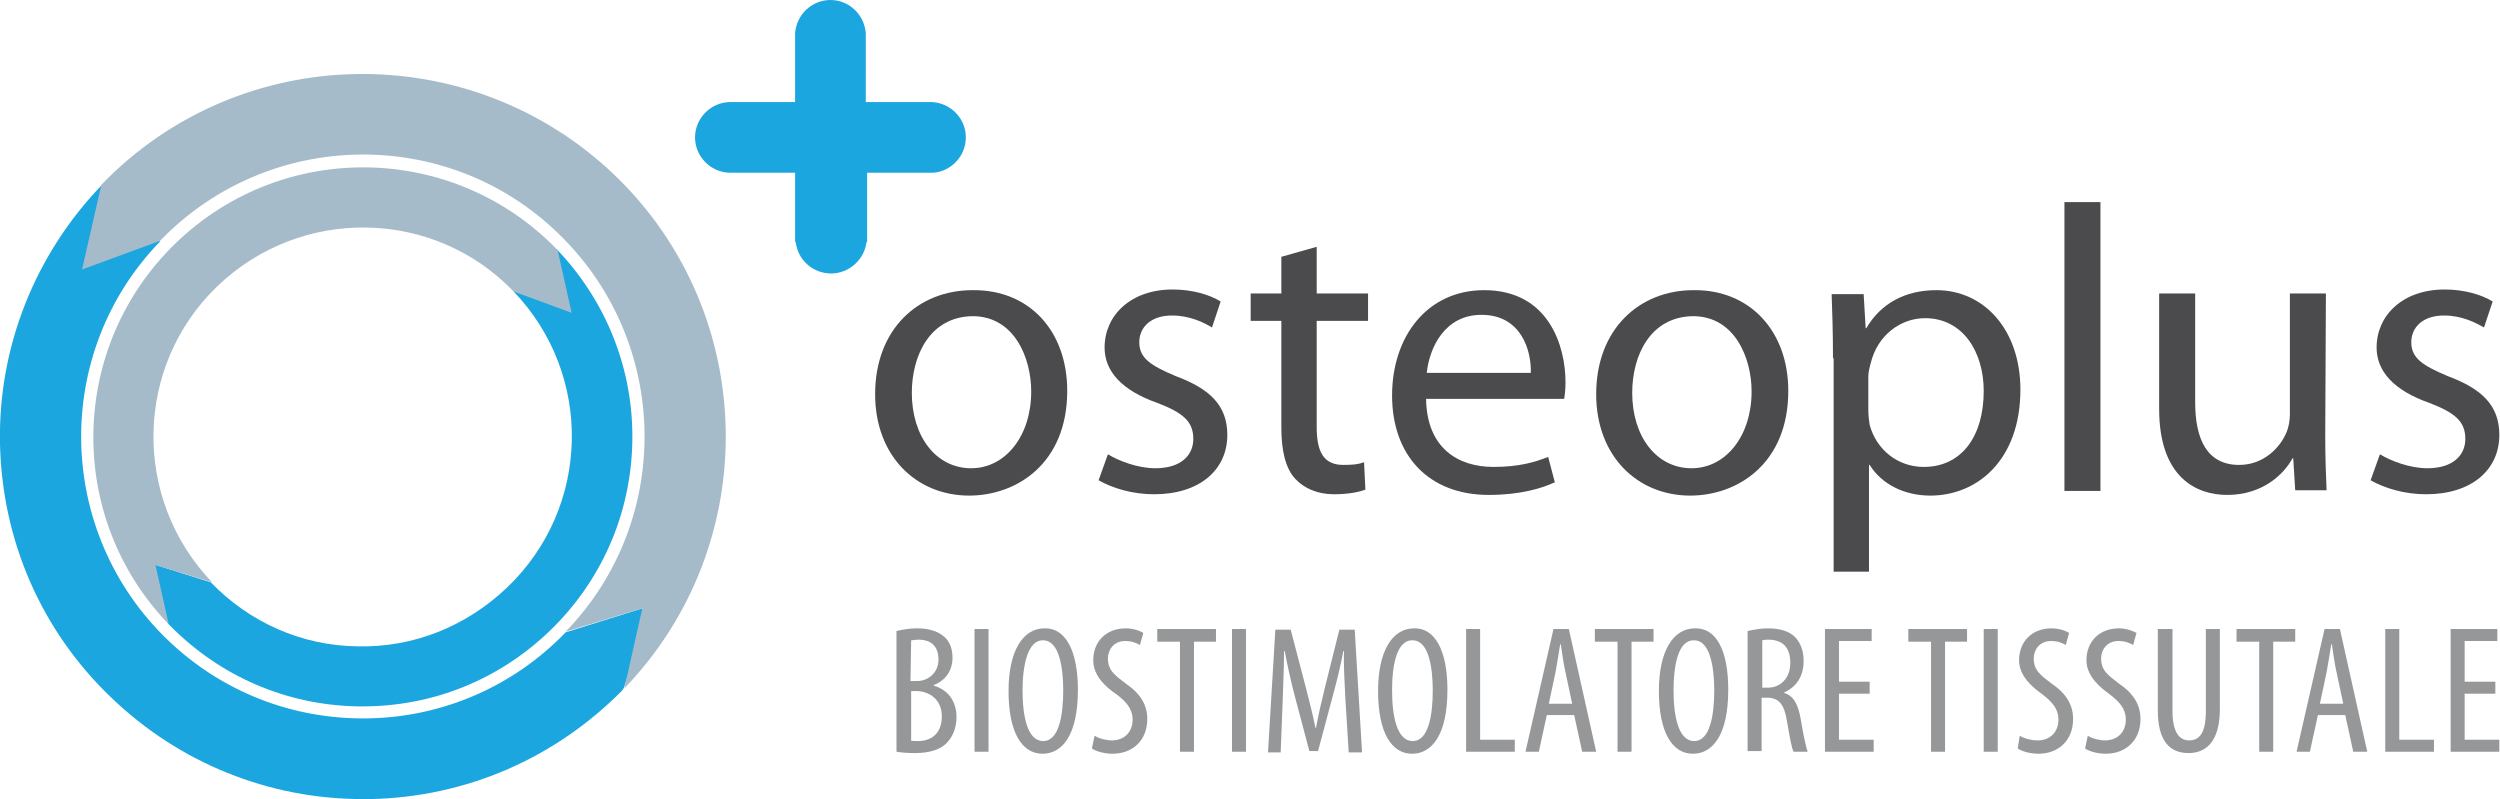<?xml version="1.0" encoding="utf-8"?>
<!-- Generator: Adobe Illustrator 23.0.3, SVG Export Plug-In . SVG Version: 6.00 Build 0)  -->
<svg version="1.1" id="Livello_1" xmlns="http://www.w3.org/2000/svg" xmlns:xlink="http://www.w3.org/1999/xlink" x="0px" y="0px"
	 viewBox="0 0 374.8 119.8" style="enable-background:new 0 0 374.8 119.8;" xml:space="preserve">
<style type="text/css">
	.st0{fill:#959799;}
	.st1{fill:#4B4A4D;}
	.st2{fill:#1CA6DF;}
	.st3{fill:#A5BBCA;}
</style>
<g>
	<path class="st0" d="M134.4,94.6c0.9-0.2,1.9-0.4,3.1-0.4c1.7,0,3.1,0.4,4.1,1.3c0.8,0.7,1.2,1.8,1.2,3.1c0,1.9-1,3.4-2.8,4.1v0.1
		c2.1,0.6,3.4,2.3,3.4,4.7c0,1.5-0.5,2.8-1.3,3.7c-1,1.2-2.8,1.7-4.9,1.7c-1.4,0-2.2-0.1-2.8-0.2L134.4,94.6L134.4,94.6z
		 M136.5,102.1h1c1.7,0,3.2-1.3,3.2-3.2c0-1.7-0.8-3-3-3c-0.5,0-0.9,0.1-1.1,0.1L136.5,102.1L136.5,102.1z M136.5,111
		c0.2,0.1,0.6,0.1,1.1,0.1c2.2,0,3.6-1.3,3.6-3.7c0-2.5-1.8-3.7-3.7-3.8h-0.9V111z"/>
	<rect x="146.1" y="94.3" class="st0" width="2.1" height="18.4"/>
	<path class="st0" d="M161.6,103.4c0,6.9-2.4,9.6-5.3,9.6c-3.1,0-5.1-3.2-5.1-9.4c0-6.1,2.2-9.4,5.4-9.4
		C159.7,94.1,161.6,97.5,161.6,103.4 M153.3,103.5c0,3.8,0.7,7.6,3.1,7.6c2.4,0,3-4,3-7.6c0-3.4-0.6-7.5-3-7.5
		C154.1,95.9,153.3,99.7,153.3,103.5"/>
	<path class="st0" d="M164.1,110.3c0.6,0.4,1.7,0.7,2.6,0.7c1.9,0,3.1-1.3,3.1-3.1c0-1.7-1-2.7-2.4-3.8c-1.5-1-3.5-2.7-3.5-5.1
		c0-2.8,1.9-4.8,4.9-4.8c1.1,0,2.2,0.4,2.6,0.7l-0.5,1.8c-0.5-0.3-1.2-0.6-2.2-0.6c-1.8,0-2.6,1.4-2.6,2.6c0,1.8,1,2.5,2.7,3.8
		c2.2,1.5,3.2,3.2,3.2,5.3c0,3.2-2.2,5.2-5.2,5.2c-1.3,0-2.6-0.4-3.1-0.8L164.1,110.3z"/>
	<polygon class="st0" points="176.9,96.2 173.5,96.2 173.5,94.3 182.3,94.3 182.3,96.2 179,96.2 179,112.7 176.9,112.7 	"/>
	<rect x="184.7" y="94.3" class="st0" width="2.1" height="18.4"/>
	<path class="st0" d="M201.7,104.8c-0.1-2.4-0.3-5.1-0.2-7.2h-0.1c-0.4,2.1-0.9,4.2-1.5,6.4l-2.3,8.6h-1.3l-2.2-8.3
		c-0.6-2.3-1.1-4.6-1.5-6.7h-0.1c0,2.2-0.1,4.7-0.2,7.4l-0.3,7.8h-1.9l1.1-18.4h2.3l2.2,8.4c0.6,2.4,1.1,4.2,1.5,6.3h0.1
		c0.4-2.1,0.8-3.9,1.4-6.3l2.1-8.4h2.3l1.1,18.4h-2L201.7,104.8z"/>
	<path class="st0" d="M217,103.4c0,6.9-2.4,9.6-5.3,9.6c-3.1,0-5.1-3.2-5.1-9.4c0-6.1,2.2-9.4,5.4-9.4
		C215.1,94.1,217,97.5,217,103.4 M208.7,103.5c0,3.8,0.7,7.6,3.1,7.6c2.4,0,3-4,3-7.6c0-3.4-0.6-7.5-3-7.5
		C209.4,95.9,208.7,99.7,208.7,103.5"/>
	<polygon class="st0" points="219.8,94.3 221.9,94.3 221.9,110.9 227.1,110.9 227.1,112.7 219.8,112.7 	"/>
	<path class="st0" d="M231.9,107.2l-1.2,5.5h-2l4.2-18.4h2.3l4.1,18.4h-2.1l-1.2-5.5H231.9z M235.7,105.5l-1-4.7
		c-0.3-1.3-0.5-2.8-0.7-4.2h-0.1c-0.2,1.4-0.5,3-0.7,4.2l-1,4.7H235.7z"/>
	<polygon class="st0" points="242.5,96.2 239.1,96.2 239.1,94.3 247.9,94.3 247.9,96.2 244.6,96.2 244.6,112.7 242.5,112.7 	"/>
	<path class="st0" d="M259.1,103.4c0,6.9-2.4,9.6-5.3,9.6c-3.1,0-5.1-3.2-5.1-9.4c0-6.1,2.2-9.4,5.4-9.4
		C257.3,94.1,259.1,97.5,259.1,103.4 M250.9,103.5c0,3.8,0.7,7.6,3.1,7.6c2.4,0,3-4,3-7.6c0-3.4-0.6-7.5-3-7.5
		C251.6,95.9,250.9,99.7,250.9,103.5"/>
	<path class="st0" d="M262,94.6c0.9-0.2,2-0.4,3-0.4c1.8,0,3.2,0.4,4.1,1.3c0.9,0.9,1.3,2.2,1.3,3.6c0,2.3-1.1,3.9-2.9,4.7v0.1
		c1.4,0.4,2.1,1.7,2.5,4.1c0.4,2.5,0.8,4.1,1,4.7h-2.1c-0.3-0.5-0.6-2.3-1-4.6c-0.4-2.5-1.2-3.5-3-3.5h-0.8v8H262L262,94.6L262,94.6
		z M264.1,103.1h0.9c2,0,3.4-1.5,3.4-3.7c0-2.1-0.9-3.4-3.1-3.5c-0.4,0-0.8,0-1.1,0.1V103.1z"/>
	<polygon class="st0" points="280.3,104 275.7,104 275.7,110.9 280.9,110.9 280.9,112.7 273.6,112.7 273.6,94.3 280.6,94.3 
		280.6,96.1 275.7,96.1 275.7,102.2 280.3,102.2 	"/>
	<polygon class="st0" points="289.5,96.2 286.1,96.2 286.1,94.3 294.9,94.3 294.9,96.2 291.6,96.2 291.6,112.7 289.5,112.7 	"/>
	<rect x="297.4" y="94.3" class="st0" width="2.1" height="18.4"/>
	<path class="st0" d="M302.8,110.3c0.6,0.4,1.7,0.7,2.7,0.7c1.9,0,3.1-1.3,3.1-3.1c0-1.7-1-2.7-2.4-3.8c-1.4-1-3.5-2.7-3.5-5.1
		c0-2.8,1.9-4.8,4.9-4.8c1.1,0,2.2,0.4,2.6,0.7l-0.5,1.8c-0.5-0.3-1.2-0.6-2.2-0.6c-1.8,0-2.6,1.4-2.6,2.6c0,1.8,1,2.5,2.7,3.8
		c2.2,1.5,3.2,3.2,3.2,5.3c0,3.2-2.2,5.2-5.2,5.2c-1.3,0-2.6-0.4-3.1-0.8L302.8,110.3z"/>
	<path class="st0" d="M313,110.3c0.6,0.4,1.7,0.7,2.6,0.7c1.9,0,3.1-1.3,3.1-3.1c0-1.7-1-2.7-2.4-3.8c-1.4-1-3.5-2.7-3.5-5.1
		c0-2.8,1.9-4.8,4.9-4.8c1.1,0,2.1,0.4,2.6,0.7l-0.5,1.8c-0.5-0.3-1.2-0.6-2.2-0.6c-1.8,0-2.6,1.4-2.6,2.6c0,1.8,1,2.5,2.7,3.8
		c2.2,1.5,3.2,3.2,3.2,5.3c0,3.2-2.2,5.2-5.2,5.2c-1.3,0-2.6-0.4-3.1-0.8L313,110.3z"/>
	<path class="st0" d="M325.7,94.3v12.3c0,3.3,1.1,4.4,2.5,4.4c1.6,0,2.5-1.2,2.5-4.4V94.3h2.1v12c0,4.8-2,6.6-4.7,6.6
		c-2.8,0-4.6-1.8-4.6-6.4V94.3H325.7z"/>
	<polygon class="st0" points="338.7,96.2 335.3,96.2 335.3,94.3 344.1,94.3 344.1,96.2 340.8,96.2 340.8,112.7 338.7,112.7 	"/>
	<path class="st0" d="M347.5,107.2l-1.2,5.5h-2l4.2-18.4h2.3l4.1,18.4h-2.1l-1.2-5.5H347.5z M351.3,105.5l-1-4.7
		c-0.3-1.3-0.5-2.8-0.7-4.2h-0.1c-0.2,1.4-0.5,3-0.7,4.2l-1,4.7H351.3z"/>
	<polygon class="st0" points="357.6,94.3 359.7,94.3 359.7,110.9 364.9,110.9 364.9,112.7 357.6,112.7 	"/>
	<polygon class="st0" points="374.1,104 369.5,104 369.5,110.9 374.7,110.9 374.7,112.7 367.4,112.7 367.4,94.3 374.4,94.3 
		374.4,96.1 369.5,96.1 369.5,102.2 374.1,102.2 	"/>
	<path class="st1" d="M160,58.6c0,10.9-7.6,15.7-14.7,15.7c-7.9,0-14.1-5.9-14.1-15.2c0-9.8,6.5-15.6,14.6-15.6
		C154.3,43.4,160,49.6,160,58.6 M136.7,58.9c0,6.5,3.6,11.3,8.9,11.3c5.1,0,9-4.8,9-11.5c0-5-2.5-11.3-8.8-11.3
		C139.4,47.5,136.7,53.3,136.7,58.9"/>
	<path class="st1" d="M166.1,68.1c1.6,1,4.5,2.1,7.1,2.1c3.8,0,5.7-1.9,5.7-4.4c0-2.6-1.5-3.9-5.4-5.4c-5.4-1.9-7.9-4.8-7.9-8.3
		c0-4.8,3.9-8.7,10.2-8.7c3,0,5.6,0.8,7.2,1.8l-1.3,3.9c-1.1-0.7-3.3-1.8-6-1.8c-3.2,0-4.9,1.8-4.9,4c0,2.4,1.7,3.5,5.5,5.1
		c5.1,1.9,7.7,4.4,7.7,8.8c0,5.2-4.1,8.9-11,8.9c-3.2,0-6.2-0.9-8.3-2.1L166.1,68.1z"/>
	<path class="st1" d="M197.4,37V44h7.7v4.1h-7.7V64c0,3.7,1,5.7,4,5.7c1.5,0,2.3-0.1,3.1-0.4l0.2,4.1c-1,0.4-2.7,0.7-4.7,0.7
		c-2.5,0-4.5-0.9-5.8-2.3c-1.5-1.6-2.1-4.3-2.1-7.7V48.1h-4.6V44h4.6v-5.5L197.4,37z"/>
	<path class="st1" d="M213.8,59.8c0.1,7.3,4.7,10.2,10.1,10.2c3.8,0,6.2-0.7,8.2-1.5l1,3.8c-1.9,0.9-5.2,1.9-9.9,1.9
		c-9.1,0-14.5-6-14.5-14.9c0-8.9,5.3-15.8,13.8-15.8c9.7,0,12.2,8.4,12.2,13.8c0,1.1-0.1,1.9-0.2,2.5H213.8z M229.5,55.9
		c0.1-3.3-1.4-8.7-7.4-8.7c-5.5,0-7.8,4.9-8.2,8.7H229.5z"/>
	<path class="st1" d="M268.1,58.6c0,10.9-7.6,15.7-14.7,15.7c-7.9,0-14.1-5.9-14.1-15.2c0-9.8,6.5-15.6,14.6-15.6
		C262.3,43.4,268.1,49.6,268.1,58.6 M244.7,58.9c0,6.5,3.6,11.3,8.9,11.3c5.1,0,9-4.8,9-11.5c0-5-2.5-11.3-8.8-11.3
		C247.4,47.5,244.7,53.3,244.7,58.9"/>
	<path class="st1" d="M274.8,53.7c0-3.8-0.1-6.8-0.2-9.6h4.8l0.3,5.1h0.1c2.1-3.6,5.7-5.7,10.5-5.7c7.2,0,12.6,6,12.6,14.9
		c0,10.6-6.5,15.9-13.5,15.9c-3.9,0-7.3-1.7-9.1-4.6h-0.1v16h-5.3V53.7z M280.1,61.5c0,0.8,0.1,1.5,0.2,2.2c1,3.7,4.2,6.3,8.1,6.3
		c5.7,0,9-4.6,9-11.4c0-5.8-3.1-10.9-8.8-10.9c-3.7,0-7.1,2.6-8.1,6.6c-0.2,0.7-0.4,1.5-0.4,2.1L280.1,61.5L280.1,61.5z"/>
	<rect x="309.5" y="30.3" class="st1" width="5.4" height="43.3"/>
	<path class="st1" d="M348.6,65.4c0,3.1,0.1,5.8,0.2,8.1h-4.7l-0.3-4.8h-0.1c-1.3,2.4-4.5,5.5-9.8,5.5c-4.6,0-10.2-2.6-10.2-12.9V44
		h5.4v16.3c0,5.6,1.8,9.4,6.6,9.4c3.6,0,6.1-2.5,7.1-4.9c0.3-0.7,0.5-1.7,0.5-2.7V44h5.4L348.6,65.4L348.6,65.4z"/>
	<path class="st1" d="M356.8,68.1c1.6,1,4.5,2.1,7.1,2.1c3.8,0,5.7-1.9,5.7-4.4c0-2.6-1.5-3.9-5.4-5.4c-5.4-1.9-7.9-4.8-7.9-8.3
		c0-4.8,3.9-8.7,10.2-8.7c3,0,5.6,0.8,7.2,1.8l-1.3,3.9c-1.2-0.7-3.3-1.8-6-1.8c-3.2,0-4.9,1.8-4.9,4c0,2.4,1.7,3.5,5.5,5.1
		c5.1,1.9,7.7,4.4,7.7,8.8c0,5.2-4.1,8.9-11,8.9c-3.2,0-6.2-0.9-8.3-2.1L356.8,68.1z"/>
	<path class="st2" d="M93.4,103.3c0,0,0.1-0.1,0.1-0.1v0l4.1-12.4l-12.8,4l0,0c-7.8,8.1-18.4,12.7-29.6,12.9
		c-11.3,0.2-22-4-30.1-11.8C8.3,79.7,7.8,52.9,24,36.2l-8.6-8.6C5.3,38-0.3,52,0,66.5C0.3,81,6.2,94.6,16.7,104.6
		c10.2,9.8,23.6,15.2,37.7,15.2c0.3,0,0.7,0,1.1,0c14.4-0.3,27.7-6.1,37.8-16.3"/>
	<path class="st3" d="M24,36.1c16.2-16.8,43-17.3,59.7-1.1c16.8,16.2,17.3,43,1.1,59.7l11.5-3.5l-2.7,12
		c20.8-21.6,20.2-56.1-1.4-76.9C70.5,5.5,36,6.1,15.2,27.7l0,0l-2.9,12.7"/>
	<path class="st2" d="M25.3,93.6C25.3,93.6,25.3,93.5,25.3,93.6l-0.1-0.1l-3.1-9.2l9.5,3l0,0c5.8,6,13.6,9.5,22,9.6
		c8.4,0.2,16.3-3,22.4-8.8C88.6,76.1,89,56.2,77,43.7l6.4-6.4c7.5,7.8,11.6,18.1,11.4,28.9C94.6,77,90.2,87.1,82.4,94.6
		c-7.6,7.3-17.5,11.3-28,11.3c-0.3,0-0.5,0-0.8,0c-10.7-0.2-20.6-4.5-28.1-12.1"/>
	<path class="st3" d="M77,43.7c-12-12.5-31.9-12.8-44.4-0.8c-12.5,12-12.8,31.9-0.8,44.4l-8.5-2.6l2,8.9
		c-15.5-16.1-15-41.7,1.1-57.2c16.1-15.5,41.7-15,57.2,1.1l0,0l2.1,9.4"/>
	<path class="st2" d="M144.8,20.6c0-2.8-2.2-5.1-5-5.3v0h-0.2c0,0-0.1,0-0.1,0c0,0-0.1,0-0.1,0h-9.6V5.5c0,0,0-0.1,0-0.1
		c0,0,0-0.1,0-0.1V5h0c-0.2-2.8-2.5-5-5.3-5c-2.8,0-5.1,2.2-5.3,5h0v0.3c0,0,0,0.1,0,0.1c0,0,0,0.1,0,0.1v9.8h-9.6c0,0-0.1,0-0.1,0
		c-2.9,0-5.3,2.4-5.3,5.3c0,2.9,2.4,5.3,5.3,5.3c0,0,0.1,0,0.1,0h9.6v9.7c0,0,0,0.1,0,0.1c0,0,0,0.1,0,0.1v0.5h0.1
		c0.3,2.7,2.6,4.7,5.3,4.7c2.7,0,5-2.1,5.3-4.7h0.1v-0.5c0,0,0-0.1,0-0.1s0-0.1,0-0.1v-9.7h9.6c0,0,0.1,0,0.1,0s0.1,0,0.1,0h0.1v0
		C142.6,25.7,144.8,23.4,144.8,20.6"/>
</g>
</svg>

